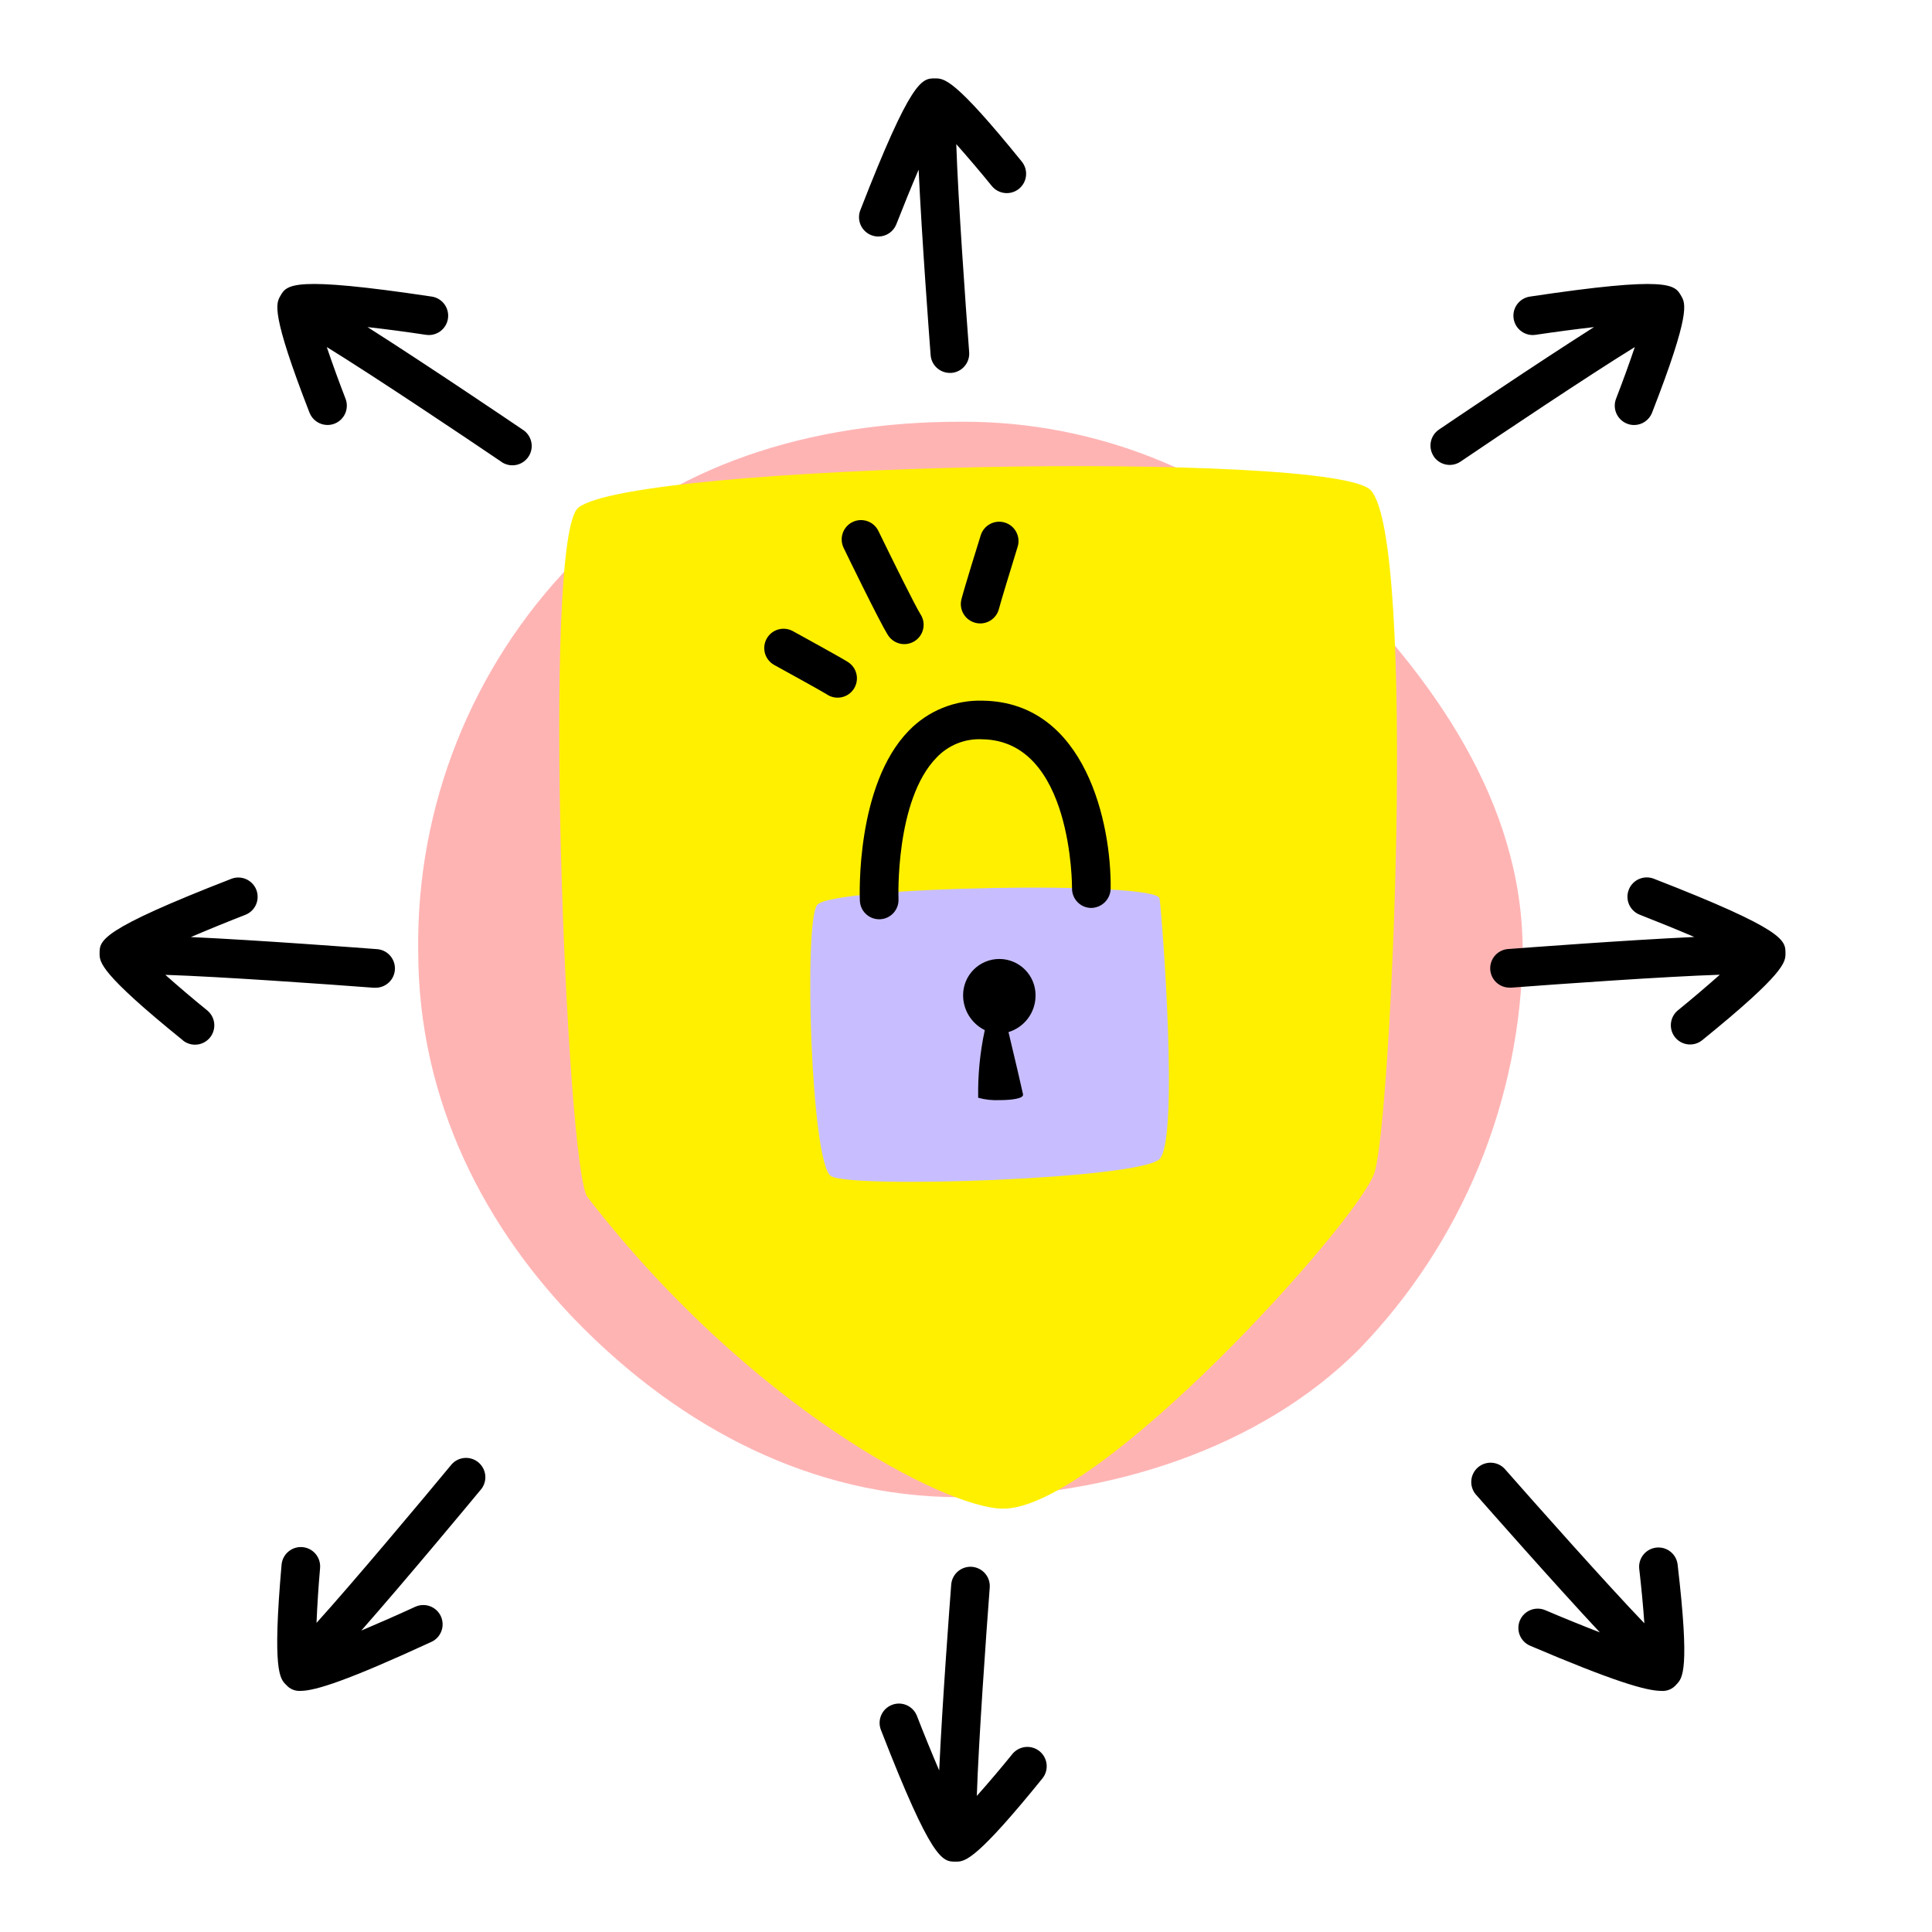 <?xml version="1.0" encoding="UTF-8"?> <svg xmlns="http://www.w3.org/2000/svg" width="100" height="100" viewBox="0 0 100 100" fill="none"><path d="M100 0H0V100H100V0Z" fill="white"></path><path d="M78.814 49.218C78.733 56.932 75.694 64.32 70.325 69.859C65.244 74.94 57.438 77.494 49.685 77.494C41.932 77.494 35.255 73.809 30.174 68.729C25.093 63.649 21.646 56.971 21.646 49.218C21.546 41.739 24.414 34.524 29.621 29.154C34.702 24.073 41.932 21.829 49.685 21.829C53.282 21.802 56.847 22.504 60.164 23.894C63.481 25.284 66.482 27.333 68.985 29.916C74.066 34.997 78.813 41.465 78.813 49.216" fill="#FFB4B4"></path><path d="M29.932 26.278C32.801 23.96 69.061 23.298 70.954 25.378C73.345 28.009 72.022 58.155 71.133 60.723C70.244 63.291 56.866 78.128 51.907 78.089C48.924 78.066 38.807 72.824 30.407 61.959C29.31 60.536 28.005 27.835 29.932 26.278Z" fill="#FFF000"></path><path d="M42.291 46.844C42.991 45.869 59.891 45.581 60.02 46.505C60.149 47.429 61.038 58.944 60.02 59.989C59.002 61.034 44.031 61.536 43.007 60.872C41.983 60.208 41.592 47.82 42.291 46.844Z" fill="#C8BEFF"></path><path d="M49.445 96.358C48.774 96.358 48.228 96.312 45.596 89.539C45.5 89.292 45.506 89.017 45.613 88.774C45.719 88.531 45.918 88.341 46.166 88.245C46.413 88.148 46.688 88.154 46.931 88.261C47.173 88.368 47.364 88.567 47.46 88.814C47.82 89.742 48.226 90.736 48.612 91.637C48.774 88.105 49.172 82.824 49.233 82.037C49.241 81.904 49.275 81.775 49.333 81.656C49.392 81.536 49.473 81.43 49.573 81.343C49.673 81.255 49.789 81.189 49.915 81.147C50.041 81.105 50.174 81.088 50.307 81.098C50.439 81.108 50.568 81.145 50.686 81.205C50.805 81.266 50.91 81.349 50.995 81.45C51.081 81.552 51.146 81.669 51.185 81.796C51.225 81.922 51.239 82.056 51.227 82.188C51.047 84.545 50.65 90.148 50.56 92.957C51.147 92.296 51.808 91.521 52.397 90.792C52.564 90.585 52.806 90.454 53.07 90.425C53.334 90.397 53.599 90.475 53.806 90.642C54.012 90.809 54.144 91.052 54.172 91.316C54.2 91.58 54.122 91.844 53.955 92.051C50.603 96.19 49.973 96.358 49.515 96.358H49.445ZM14.813 87.209C14.49 86.898 14.089 86.509 14.574 80.988C14.597 80.724 14.725 80.48 14.928 80.309C15.131 80.138 15.394 80.056 15.658 80.079C15.922 80.102 16.166 80.229 16.337 80.433C16.508 80.636 16.59 80.899 16.567 81.163C16.485 82.093 16.419 83.119 16.383 84C18.268 81.917 21.877 77.608 23.383 75.787C23.556 75.597 23.795 75.481 24.051 75.463C24.307 75.445 24.56 75.526 24.758 75.689C24.956 75.853 25.084 76.086 25.115 76.341C25.145 76.595 25.077 76.852 24.924 77.058C24.418 77.67 21.036 81.745 18.701 84.398C19.601 84.018 20.587 83.584 21.491 83.168C21.732 83.057 22.007 83.046 22.256 83.138C22.505 83.229 22.707 83.416 22.818 83.657C22.929 83.898 22.94 84.173 22.848 84.422C22.757 84.671 22.57 84.873 22.329 84.984C17.992 86.984 16.322 87.52 15.549 87.52C15.411 87.528 15.272 87.505 15.145 87.451C15.017 87.397 14.903 87.314 14.813 87.209ZM79.199 85.183C78.955 85.079 78.762 84.882 78.663 84.636C78.564 84.39 78.567 84.115 78.671 83.871C78.776 83.626 78.972 83.434 79.219 83.335C79.465 83.236 79.74 83.239 79.984 83.343C80.898 83.733 81.894 84.138 82.807 84.491C80.396 81.908 76.897 77.932 76.373 77.336C76.211 77.135 76.133 76.88 76.156 76.623C76.177 76.367 76.298 76.128 76.491 75.958C76.685 75.788 76.936 75.699 77.194 75.71C77.451 75.72 77.695 75.83 77.873 76.016C79.434 77.792 83.165 81.995 85.112 84.022C85.05 83.143 84.953 82.122 84.845 81.191C84.82 80.931 84.899 80.671 85.063 80.468C85.228 80.265 85.465 80.134 85.725 80.104C85.984 80.073 86.245 80.146 86.452 80.306C86.659 80.466 86.795 80.7 86.831 80.959C87.475 86.465 87.087 86.859 86.773 87.185C86.68 87.3 86.56 87.39 86.425 87.449C86.289 87.507 86.141 87.532 85.994 87.521C85.202 87.52 83.497 87.016 79.199 85.183ZM50.63 56.819C50.61 55.643 50.724 54.469 50.972 53.319C50.635 53.153 50.351 52.895 50.152 52.575C49.954 52.256 49.849 51.887 49.85 51.511C49.85 51.014 50.047 50.537 50.399 50.185C50.751 49.834 51.228 49.636 51.725 49.636C52.222 49.636 52.699 49.834 53.051 50.185C53.403 50.537 53.6 51.014 53.6 51.511C53.604 51.938 53.47 52.355 53.218 52.699C52.965 53.043 52.608 53.296 52.2 53.421C52.487 54.621 52.9 56.38 52.952 56.642C52.994 56.865 52.352 56.942 51.735 56.942C51.362 56.961 50.989 56.919 50.63 56.819ZM86.705 53.696C86.538 53.49 86.46 53.226 86.488 52.962C86.516 52.699 86.647 52.457 86.853 52.29C87.582 51.7 88.353 51.039 89.017 50.452C86.208 50.542 80.606 50.939 78.248 51.119H78.171C77.906 51.129 77.647 51.033 77.453 50.853C77.258 50.672 77.143 50.422 77.133 50.157C77.124 49.891 77.219 49.633 77.4 49.438C77.58 49.244 77.831 49.129 78.096 49.119C78.888 49.06 84.167 48.66 87.696 48.498C86.796 48.113 85.801 47.708 84.874 47.346C84.627 47.25 84.428 47.059 84.321 46.817C84.214 46.574 84.208 46.299 84.305 46.051C84.401 45.804 84.591 45.605 84.834 45.499C85.077 45.392 85.352 45.386 85.599 45.482C92.417 48.133 92.417 48.669 92.416 49.347C92.416 49.794 92.416 50.347 88.108 53.839C88.006 53.922 87.888 53.983 87.763 54.021C87.637 54.058 87.504 54.07 87.374 54.057C87.243 54.043 87.117 54.004 87.001 53.941C86.886 53.878 86.784 53.793 86.701 53.691L86.705 53.696ZM9.463 53.844C5.155 50.358 5.155 49.8 5.155 49.351C5.155 48.674 5.155 48.139 11.973 45.488C12.095 45.44 12.226 45.417 12.357 45.42C12.489 45.423 12.618 45.452 12.738 45.505C12.858 45.557 12.967 45.634 13.058 45.728C13.149 45.823 13.22 45.935 13.268 46.057C13.315 46.18 13.338 46.31 13.335 46.442C13.332 46.573 13.304 46.703 13.251 46.823C13.198 46.943 13.122 47.051 13.027 47.142C12.932 47.233 12.82 47.304 12.698 47.352C11.771 47.712 10.779 48.117 9.879 48.502C13.409 48.664 18.687 49.065 19.479 49.125C19.744 49.135 19.995 49.25 20.175 49.445C20.355 49.639 20.451 49.898 20.441 50.163C20.431 50.428 20.316 50.679 20.121 50.859C19.927 51.039 19.668 51.135 19.403 51.125C19.378 51.126 19.352 51.126 19.327 51.125C16.97 50.945 11.367 50.548 8.558 50.458C9.219 51.045 9.994 51.706 10.722 52.295C10.824 52.378 10.909 52.48 10.972 52.595C11.034 52.71 11.074 52.837 11.088 52.968C11.101 53.098 11.089 53.23 11.052 53.356C11.015 53.482 10.953 53.599 10.87 53.702C10.788 53.804 10.686 53.888 10.571 53.951C10.455 54.014 10.329 54.053 10.198 54.067C10.067 54.081 9.935 54.069 9.809 54.032C9.683 53.994 9.566 53.933 9.464 53.85L9.463 53.844ZM44.506 46.624C44.495 46.381 44.291 40.641 47.036 37.824C47.532 37.311 48.129 36.907 48.791 36.639C49.452 36.371 50.162 36.244 50.875 36.267C56.209 36.349 57.533 42.675 57.487 46.009C57.478 46.272 57.367 46.522 57.179 46.706C56.99 46.889 56.737 46.993 56.474 46.995C56.209 46.991 55.956 46.883 55.772 46.693C55.587 46.503 55.485 46.248 55.488 45.983C55.488 45.907 55.521 38.337 50.846 38.266C50.405 38.242 49.964 38.314 49.554 38.478C49.144 38.643 48.775 38.894 48.472 39.216C46.327 41.416 46.503 46.491 46.506 46.542C46.517 46.807 46.422 47.065 46.242 47.26C46.062 47.455 45.813 47.57 45.548 47.581H45.506C45.248 47.581 45 47.481 44.814 47.303C44.628 47.125 44.518 46.882 44.507 46.624H44.506ZM42.806 35.945C42.577 35.801 41 34.927 40.059 34.41C39.832 34.28 39.665 34.065 39.594 33.813C39.524 33.561 39.555 33.291 39.681 33.062C39.806 32.832 40.017 32.661 40.268 32.586C40.519 32.51 40.789 32.536 41.021 32.657C41.437 32.886 43.527 34.035 43.875 34.257C43.988 34.326 44.087 34.417 44.165 34.525C44.243 34.632 44.298 34.754 44.328 34.883C44.359 35.013 44.363 35.146 44.341 35.277C44.319 35.408 44.271 35.533 44.2 35.646C44.129 35.758 44.036 35.855 43.928 35.931C43.819 36.007 43.696 36.06 43.566 36.088C43.436 36.117 43.302 36.118 43.172 36.094C43.041 36.07 42.917 36.02 42.806 35.947V35.945ZM45.934 32.832C45.509 32.146 43.852 28.744 43.666 28.357C43.55 28.118 43.534 27.843 43.621 27.593C43.707 27.342 43.89 27.136 44.129 27.02C44.368 26.904 44.643 26.888 44.893 26.975C45.144 27.061 45.35 27.244 45.466 27.483C46.184 28.961 47.355 31.326 47.637 31.783C47.712 31.895 47.763 32.02 47.789 32.152C47.814 32.284 47.812 32.42 47.784 32.551C47.755 32.683 47.701 32.807 47.623 32.917C47.545 33.027 47.447 33.12 47.332 33.19C47.218 33.261 47.09 33.308 46.958 33.328C46.825 33.349 46.689 33.342 46.559 33.309C46.429 33.275 46.306 33.216 46.2 33.135C46.093 33.053 46.003 32.951 45.937 32.834L45.934 32.832ZM50.488 32.237C50.231 32.172 50.011 32.008 49.875 31.782C49.739 31.555 49.698 31.283 49.762 31.026C49.893 30.501 50.67 27.993 50.762 27.708C50.84 27.455 51.017 27.243 51.251 27.119C51.486 26.995 51.76 26.97 52.014 27.049C52.267 27.127 52.479 27.303 52.602 27.538C52.726 27.772 52.752 28.047 52.673 28.3C52.334 29.4 51.796 31.156 51.706 31.511C51.652 31.727 51.528 31.919 51.352 32.056C51.177 32.194 50.961 32.269 50.738 32.269C50.653 32.27 50.568 32.259 50.486 32.238L50.488 32.237ZM25.933 23.89C23.976 22.563 19.307 19.435 16.914 17.963C17.195 18.798 17.546 19.763 17.884 20.635C17.98 20.882 17.974 21.157 17.867 21.4C17.761 21.642 17.562 21.833 17.315 21.929C17.199 21.974 17.076 21.997 16.951 21.997C16.75 21.997 16.553 21.936 16.387 21.822C16.221 21.709 16.093 21.547 16.02 21.36C14.011 16.193 14.287 15.709 14.509 15.32C14.846 14.731 15.109 14.267 22.347 15.351C22.609 15.391 22.845 15.533 23.003 15.747C23.16 15.961 23.226 16.228 23.186 16.491C23.147 16.753 23.004 16.989 22.791 17.146C22.577 17.304 22.309 17.37 22.047 17.33C21.063 17.181 19.997 17.039 19.022 16.93C22.137 18.908 26.788 22.057 27.052 22.237C27.166 22.308 27.264 22.402 27.341 22.512C27.418 22.622 27.472 22.747 27.5 22.878C27.528 23.01 27.529 23.146 27.503 23.278C27.477 23.41 27.424 23.535 27.349 23.646C27.273 23.757 27.176 23.852 27.063 23.925C26.951 23.998 26.824 24.047 26.692 24.07C26.559 24.093 26.423 24.089 26.293 24.058C26.162 24.027 26.038 23.971 25.93 23.891L25.933 23.89ZM74.213 23.624C74.064 23.405 74.009 23.135 74.059 22.875C74.109 22.615 74.26 22.385 74.479 22.236C75.135 21.791 79.523 18.823 82.506 16.93C81.532 17.042 80.468 17.183 79.484 17.33C79.222 17.37 78.954 17.304 78.741 17.146C78.527 16.989 78.385 16.753 78.345 16.491C78.305 16.229 78.371 15.961 78.529 15.748C78.686 15.534 78.922 15.392 79.184 15.352C86.42 14.267 86.684 14.732 87.021 15.321C87.244 15.711 87.521 16.195 85.511 21.361C85.438 21.549 85.31 21.71 85.144 21.824C84.978 21.938 84.781 21.999 84.58 21.999C84.456 21.999 84.333 21.976 84.218 21.93C84.096 21.883 83.984 21.811 83.889 21.721C83.794 21.63 83.718 21.521 83.665 21.401C83.611 21.281 83.583 21.152 83.58 21.02C83.577 20.889 83.6 20.759 83.647 20.636C83.985 19.767 84.336 18.8 84.617 17.964C82.225 19.437 77.556 22.564 75.598 23.892C75.489 23.966 75.367 24.017 75.238 24.044C75.11 24.07 74.977 24.071 74.848 24.046C74.719 24.021 74.596 23.971 74.487 23.899C74.377 23.827 74.283 23.734 74.209 23.625L74.213 23.624ZM48.169 18.381C48.109 17.59 47.711 12.309 47.548 8.781C47.163 9.681 46.757 10.681 46.396 11.604C46.323 11.792 46.195 11.953 46.029 12.067C45.863 12.181 45.666 12.242 45.465 12.242C45.341 12.242 45.218 12.219 45.102 12.174C44.979 12.127 44.866 12.055 44.771 11.964C44.676 11.873 44.599 11.764 44.546 11.643C44.493 11.522 44.465 11.392 44.462 11.26C44.46 11.128 44.484 10.997 44.532 10.874C47.165 4.104 47.711 4.058 48.382 4.058C48.866 4.058 49.368 4.016 52.889 8.366C53.056 8.572 53.134 8.836 53.106 9.1C53.079 9.364 52.947 9.606 52.741 9.773C52.535 9.94 52.271 10.018 52.007 9.99C51.743 9.963 51.501 9.831 51.334 9.625C50.744 8.896 50.084 8.125 49.497 7.461C49.587 10.27 49.984 15.872 50.164 18.229C50.174 18.36 50.158 18.492 50.117 18.616C50.076 18.741 50.011 18.857 49.925 18.956C49.84 19.056 49.735 19.138 49.618 19.197C49.501 19.256 49.373 19.292 49.242 19.302C49.216 19.303 49.191 19.303 49.165 19.302C48.914 19.302 48.672 19.207 48.487 19.036C48.302 18.866 48.189 18.632 48.169 18.381Z" fill="black"></path></svg> 
